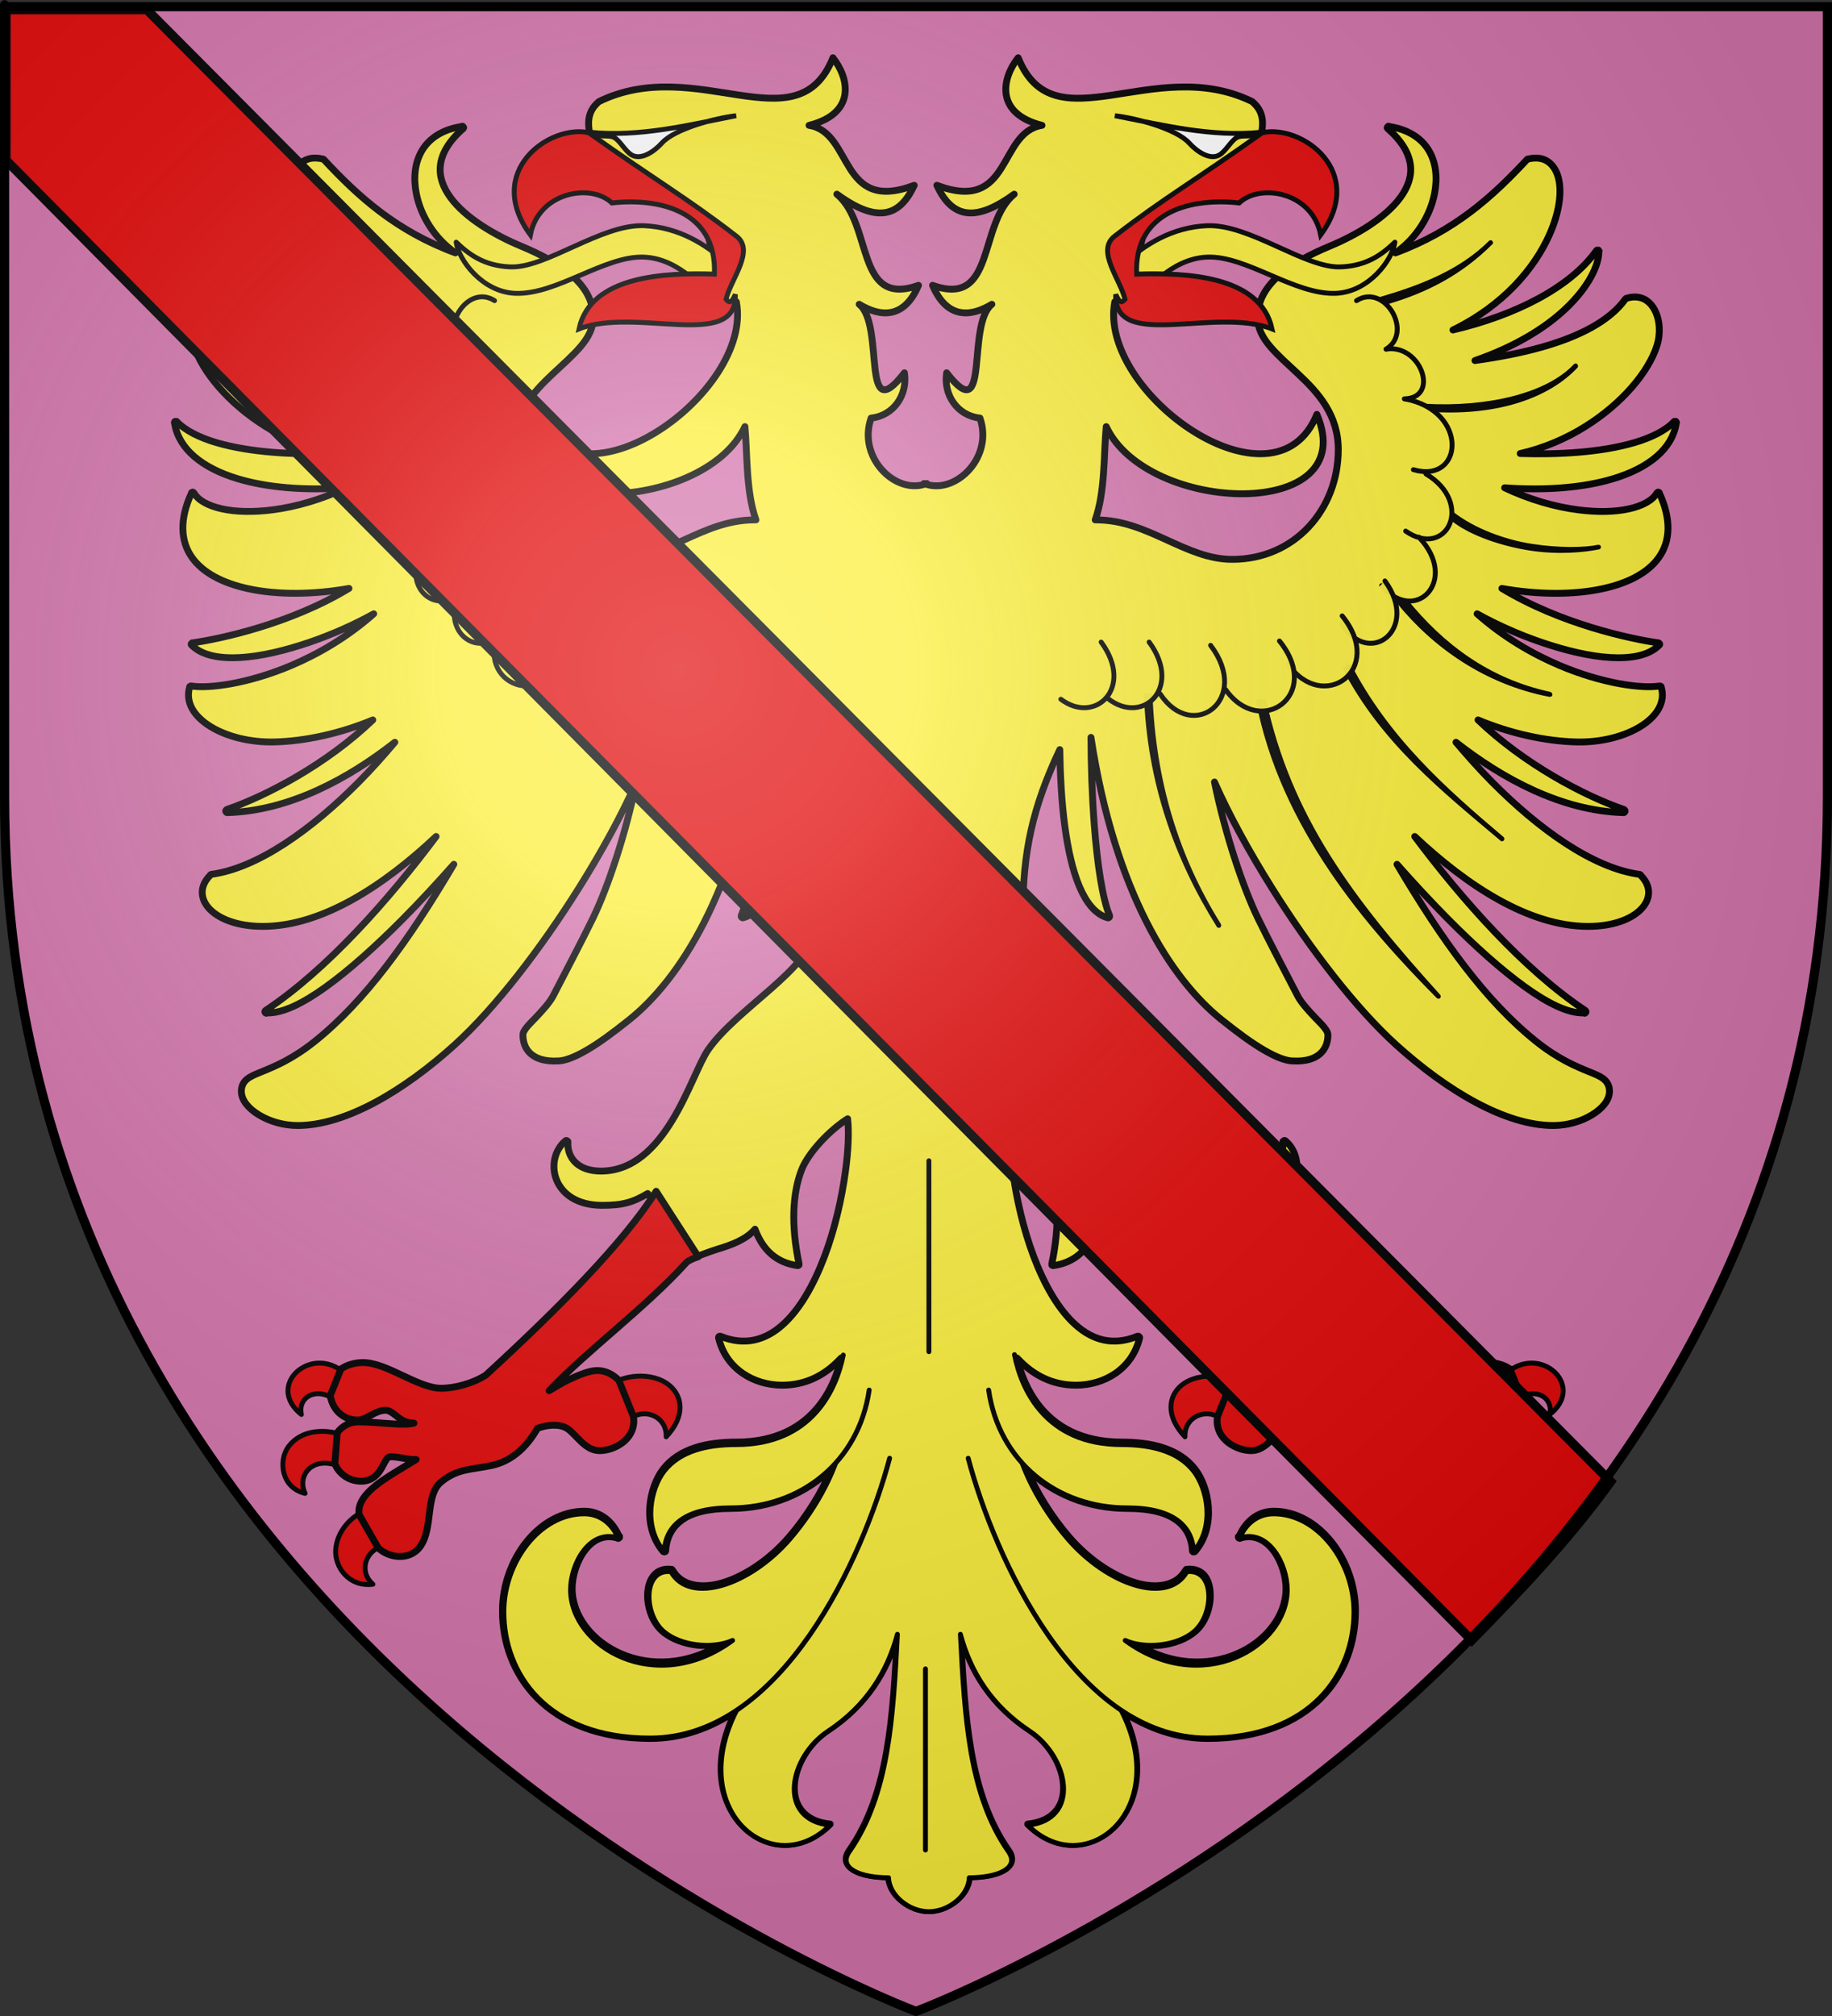 <?xml version="1.0" encoding="UTF-8" standalone="no"?>
<svg
   xmlns:dc="http://purl.org/dc/elements/1.1/"
   xmlns:cc="http://creativecommons.org/ns#"
   xmlns:rdf="http://www.w3.org/1999/02/22-rdf-syntax-ns#"
   xmlns:svg="http://www.w3.org/2000/svg"
   xmlns="http://www.w3.org/2000/svg"
   xmlns:xlink="http://www.w3.org/1999/xlink"
   xmlns:sodipodi="http://sodipodi.sourceforge.net/DTD/sodipodi-0.dtd"
   xmlns:inkscape="http://www.inkscape.org/namespaces/inkscape"
   height="660"
   width="600"
   version="1.0"
   id="svg2"
   sodipodi:version="0.32"
   inkscape:version="0.47 r22583"
   sodipodi:docname="Blason imaginaire de Gaheriet.svg"
   inkscape:export-filename="/Users/olivier/Desktop/Blason Rouge/Blason_Vide_3D.png"
   inkscape:export-xdpi="144"
   inkscape:export-ydpi="144"
   inkscape:output_extension="org.inkscape.output.svg.inkscape">
  <rect width="100%" height="100%" fill="#333333" stroke="none"/>
  <sodipodi:namedview
     inkscape:window-height="850"
     inkscape:window-width="1440"
     inkscape:pageshadow="2"
     inkscape:pageopacity="0.0"
     guidetolerance="10.0"
     gridtolerance="10.0"
     objecttolerance="10.0"
     borderopacity="1.0"
     bordercolor="#666666"
     pagecolor="#ffffff"
     id="base"
     showgrid="false"
     height="660px"
     inkscape:zoom="0.5957221"
     inkscape:cx="-82.980405"
     inkscape:cy="292.44851"
     inkscape:window-x="-8"
     inkscape:window-y="-8"
     inkscape:current-layer="g4111"
     inkscape:window-maximized="1" />
  <desc
     id="desc4">Flag of Canton of Valais (Wallis)</desc>
  <defs
     id="defs6">
    <inkscape:perspective
       sodipodi:type="inkscape:persp3d"
       inkscape:vp_x="0 : 330 : 1"
       inkscape:vp_y="0 : 1000 : 0"
       inkscape:vp_z="600 : 330 : 1"
       inkscape:persp3d-origin="300 : 220 : 1"
       id="perspective154" />
    <linearGradient
       id="linearGradient2893">
      <stop
         style="stop-color:white;stop-opacity:0.314;"
         offset="0"
         id="stop2895" />
      <stop
         id="stop2897"
         offset="0.19"
         style="stop-color:white;stop-opacity:0.251;" />
      <stop
         style="stop-color:#6b6b6b;stop-opacity:0.125;"
         offset="0.6"
         id="stop2901" />
      <stop
         style="stop-color:black;stop-opacity:0.125;"
         offset="1"
         id="stop2899" />
    </linearGradient>
    <radialGradient
       inkscape:collect="always"
       xlink:href="#linearGradient2893"
       id="radialGradient3163"
       gradientUnits="userSpaceOnUse"
       gradientTransform="matrix(1.353,0,0,1.349,-77.629,-85.747)"
       cx="221.445"
       cy="226.331"
       fx="221.445"
       fy="226.331"
       r="300" />
    <inkscape:perspective
       id="perspective3709"
       inkscape:persp3d-origin="0.5 : 0.33333333 : 1"
       inkscape:vp_z="1 : 0.5 : 1"
       inkscape:vp_y="0 : 1000 : 0"
       inkscape:vp_x="0 : 0.5 : 1"
       sodipodi:type="inkscape:persp3d" />
    <inkscape:perspective
       id="perspective2846"
       inkscape:persp3d-origin="0.5 : 0.33333333 : 1"
       inkscape:vp_z="1 : 0.5 : 1"
       inkscape:vp_y="0 : 1000 : 0"
       inkscape:vp_x="0 : 0.5 : 1"
       sodipodi:type="inkscape:persp3d" />
  </defs>
  <g
     inkscape:groupmode="layer"
     id="layer3"
     inkscape:label="Fond écu"
     style="display:inline">
    <path
       id="path2855"
       style="fill:#d576ad;fill-opacity:1;fill-rule:evenodd;stroke:none;stroke-width:1px;stroke-linecap:butt;stroke-linejoin:miter;stroke-opacity:1"
       d="M 300,658.5 C 300,658.5 598.5,546.18 598.5,260.728 C 598.5,-24.723 598.5,2.176 598.5,2.176 L 1.5,2.176 L 1.5,260.728 C 1.5,546.18 300,658.5 300,658.5 z "
       sodipodi:nodetypes="cccccc" />
    <g
       id="g7938"
       transform="translate(-717.272,-44.807)"
       style="fill:#000000;fill-opacity:1;stroke:#b4b4b4;stroke-opacity:1">
      <g
         style="display:inline;fill:#000000;fill-opacity:1;stroke:#b4b4b4;stroke-opacity:1"
         inkscape:label="Fond écu"
         id="g7940">
        <g
           style="fill:#000000;fill-opacity:1;stroke:#b4b4b4;stroke-opacity:1"
           transform="translate(0,-2)"
           id="g14919" />
      </g>
      <g
         inkscape:label="Meubles"
         id="g7997"
         style="fill:#000000;fill-opacity:1;stroke:#b4b4b4;stroke-opacity:1" />
      <g
         inkscape:label="Reflet final"
         id="g7999"
         style="fill:#000000;fill-opacity:1;stroke:#b4b4b4;stroke-opacity:1" />
      <g
         inkscape:label="Contour final"
         id="g8001"
         style="fill:#000000;fill-opacity:1;stroke:#b4b4b4;stroke-opacity:1" />
    </g>
    <g
       id="g9169"
       transform="translate(3.046,-1.196)">
      <g
         style="display:inline"
         inkscape:label="Fond écu"
         id="g9171" />
      <g
         inkscape:label="Meubles"
         id="g9176" />
      <g
         inkscape:label="Reflet final"
         id="g9178" />
      <g
         inkscape:label="Contour final"
         id="g9180" />
    </g>
    <g
       id="g5782"
       inkscape:label="Fond écu"
       style="display:inline"
       transform="translate(-423.923,126.733)" />
    <g
       style="fill:#2b5df2"
       transform="matrix(0.823,0,0,0.444,33.985,14.324)"
       id="g6691">
      <g
         id="g6693"
         inkscape:label="Fond écu"
         style="fill:#2b5df2;display:inline" />
      <g
         style="fill:#2b5df2"
         id="g6696"
         inkscape:label="Meubles"
         sodipodi:insensitive="true" />
      <g
         style="fill:#2b5df2"
         id="g6698"
         inkscape:label="Reflet final" />
      <g
         style="fill:#2b5df2"
         id="g6700"
         inkscape:label="Contour final" />
    </g>
    <use
       height="660"
       width="600"
       transform="translate(-4.379,-58.382)"
       id="use6702"
       xlink:href="#g6691"
       y="0"
       x="0" />
    <g
       id="g5790"
       inkscape:label="Reflet final"
       transform="translate(-423.923,126.733)" />
    <g
       id="g5792"
       inkscape:label="Contour final"
       transform="translate(-423.923,126.733)" />
    <g
       id="g4111"
       style="fill:#e20909;fill-opacity:1">
      <g
         id="g3744"
         transform="translate(572.415,-104.075)">
        <path
           style="fill:#fcef3c;fill-opacity:1;fill-rule:nonzero;stroke:#000000;stroke-width:2.243;stroke-linecap:round;stroke-linejoin:round;stroke-miterlimit:4;stroke-opacity:1;stroke-dasharray:none;stroke-dashoffset:0"
           d="m -299.609,122.982 c -11.745,29.223 -44.455,-1.344 -76.601,14.319 -6.712,5.57 -1.516,12.883 -1.402,19.926 11.236,6.704 24.755,11.922 36.048,18.524 l 6.208,29.539 4.105,-2.403 c 5.665,29.735 -52.431,71.03 -66.287,36.849 -14.958,35.113 55.617,32.841 69.091,4.005 0.833,8.911 0.289,21.136 3.605,30.54 -0.166,-0.005 -0.335,0 -0.501,0 -8.573,0 -15.864,3.293 -22.93,6.509 -7.066,3.216 -13.898,6.408 -21.528,6.408 -20.558,0 -34.746,-16.428 -34.746,-35.947 -4e-5,-11.352 6.531,-18.554 13.117,-24.733 3.293,-3.089 6.597,-5.973 9.112,-8.912 2.515,-2.939 4.206,-6.015 4.206,-9.613 0,-5.498 -2.773,-10.028 -7.109,-13.818 -4.337,-3.79 -10.199,-6.884 -16.522,-9.513 -8.712,-3.622 -18.244,-9.244 -23.13,-15.921 -2.443,-3.339 -3.761,-6.861 -3.304,-10.614 0.456,-3.753 2.68,-7.781 7.41,-11.916 0.038,-0.028 0.072,-0.062 0.1,-0.1 0.049,-0.058 0.083,-0.127 0.1,-0.2 0.004,-0.033 0.004,-0.067 0,-0.1 -0.017,-0.074 -0.051,-0.142 -0.1,-0.2 -0.028,-0.038 -0.062,-0.072 -0.1,-0.1 -0.028,-0.038 -0.062,-0.072 -0.1,-0.1 -0.033,-0.004 -0.067,-0.004 -0.1,0 -0.033,-0.004 -0.067,-0.004 -0.1,0 -0.033,-0.004 -0.067,-0.004 -0.1,0 -0.084,0.012 -0.117,0.087 -0.2,0.1 -6.197,0.972 -10.444,3.854 -12.817,7.81 -2.404,4.009 -2.866,8.955 -1.903,14.018 1.401,7.361 6.003,14.795 12.817,19.526 -19.431,-7.196 -31.82,-18.442 -43.157,-30.64 -0.058,-0.049 -0.127,-0.083 -0.2,-0.1 -0.033,-0.004 -0.067,-0.004 -0.1,0 -2.571,-0.599 -4.716,-0.324 -6.408,0.801 -1.693,1.125 -2.894,3.044 -3.505,5.407 -1.221,4.726 -0.253,11.462 3.004,18.725 4.877,10.876 14.986,22.981 31.542,31.041 -20.281,-4.749 -38.376,-13.863 -46.962,-25.934 -0.028,-0.038 -0.062,-0.072 -0.1,-0.1 -0.028,-0.038 -0.062,-0.072 -0.1,-0.1 -0.033,-0.004 -0.067,-0.004 -0.1,0 -0.033,-0.004 -0.067,-0.004 -0.1,0 -0.033,-0.004 -0.067,-0.004 -0.1,0 -0.033,-0.004 -0.067,-0.004 -0.1,0 -0.033,-0.004 -0.067,-0.004 -0.1,0 -0.049,0.058 -0.083,0.127 -0.1,0.2 -0.038,0.028 -0.072,0.062 -0.1,0.1 -0.003,0.033 -0.003,0.067 0,0.1 -0.002,0.073 0.1,0.225 0.1,0.3 0.012,3.969 2.992,11.09 11.015,18.625 6.361,5.974 15.927,12.093 29.539,16.822 -7.677,-1.075 -15.16,-2.491 -21.929,-4.406 -12.189,-3.448 -22.186,-8.523 -27.336,-15.721 -0.028,-0.038 -0.062,-0.072 -0.1,-0.1 -0.033,-0.004 -0.067,-0.004 -0.1,0 0.004,-0.033 0.004,-0.067 0,-0.1 -2.2,-0.723 -4.11,-0.61 -5.708,0.1 -1.598,0.71 -2.85,2.083 -3.705,3.705 -1.71,3.245 -1.99,7.709 -0.701,11.715 2.745,8.528 11.285,18.78 23.331,26.335 6.313,3.959 13.552,7.124 21.428,8.912 -5.961,0.2 -12.524,0.119 -18.925,-0.401 -13.148,-1.068 -25.697,-4.074 -31.441,-10.013 -0.028,-0.038 -0.062,-0.072 -0.1,-0.1 -0.033,-0.004 -0.067,-0.004 -0.1,0 -0.033,-0.004 -0.067,-0.004 -0.1,0 -0.033,-0.004 -0.067,-0.004 -0.1,0 -0.033,-0.004 -0.067,-0.004 -0.1,0 -0.033,-0.004 -0.067,-0.004 -0.1,0 -0.038,0.028 -0.072,0.062 -0.1,0.1 -0.049,0.058 -0.083,0.127 -0.1,0.2 -0.004,0.033 -0.004,0.067 0,0.1 -0.004,0.033 -0.004,0.067 0,0.1 0.015,0.106 0.083,0.195 0.1,0.3 1.345,8.044 8.747,14.433 20.827,18.024 9.22,2.74 21.166,3.903 35.347,2.904 -8.156,3.874 -16.519,6.236 -24.032,7.21 -6.379,0.827 -12.099,0.69 -16.622,-0.3 -4.523,-0.99 -7.81,-2.792 -9.212,-5.207 -0.028,-0.038 -0.062,-0.072 -0.1,-0.1 -0.028,-0.038 -0.062,-0.072 -0.1,-0.1 -0.058,-0.049 -0.127,-0.083 -0.2,-0.1 -0.074,0.017 -0.142,0.051 -0.2,0.1 -0.033,-0.004 -0.067,-0.004 -0.1,0 -0.038,0.028 -0.072,0.062 -0.1,0.1 -0.004,0.033 -0.004,0.067 0,0.1 -4.048,8.771 -3.548,15.82 0.1,21.028 3.648,5.207 10.33,8.54 18.524,10.314 9.651,2.089 21.448,1.947 32.943,-0.1 -19.204,11.639 -42.198,16.545 -51.268,17.824 -0.033,-0.004 -0.067,-0.004 -0.1,0 -0.038,0.028 -0.072,0.062 -0.1,0.1 -0.038,0.028 -0.072,0.062 -0.1,0.1 -0.038,0.028 -0.072,0.062 -0.1,0.1 -0.003,0.033 -0.003,0.067 0,0.1 -0.003,0.033 -0.003,0.067 0,0.1 -0.003,0.033 -0.003,0.067 0,0.1 0.028,0.038 0.062,0.072 0.1,0.1 0.028,0.038 0.062,0.072 0.1,0.1 3.32,3.297 8.985,4.386 15.821,4.005 6.836,-0.381 14.787,-2.297 22.73,-5.007 7.371,-2.515 14.705,-5.792 21.028,-9.312 -8.652,7.657 -18.114,13.145 -27.036,16.922 -14.16,5.995 -27.027,7.634 -32.743,6.709 -0.033,-0.004 -0.067,-0.004 -0.1,0 -0.033,-0.004 -0.067,-0.004 -0.1,0 -0.074,0.017 -0.142,0.051 -0.2,0.1 -0.038,0.028 -0.072,0.062 -0.1,0.1 -0.004,0.033 -0.004,0.067 0,0.1 -0.756,2.506 -0.413,4.909 0.801,7.109 1.214,2.2 3.282,4.175 5.908,5.808 5.251,3.264 12.861,5.283 20.928,5.107 10.144,-0.221 21.698,-2.765 32.343,-7.21 -15.06,14.429 -34.781,24.857 -47.863,29.339 -0.038,0.028 -0.072,0.062 -0.1,0.1 -0.038,0.028 -0.072,0.062 -0.1,0.1 -0.003,0.033 -0.003,0.067 0,0.1 -0.038,0.028 -0.072,0.062 -0.1,0.1 -0.004,0.033 -0.004,0.067 0,0.1 -0.004,0.033 -0.004,0.067 0,0.1 0.017,0.074 0.051,0.142 0.1,0.2 0.028,0.038 0.062,0.072 0.1,0.1 0.033,0.004 0.067,0.004 0.1,0 0.028,0.038 0.062,0.072 0.1,0.1 0.033,0.004 0.067,0.004 0.1,0 0.033,-8.7e-4 0.067,9.2e-4 0.1,0 20.134,-0.561 39.568,-11.1 54.772,-23.03 -3.722,4.395 -7.652,8.824 -11.816,13.017 -15.264,15.374 -32.975,28.179 -48.364,30.24 -0.074,0.017 -0.142,0.051 -0.2,0.1 -0.003,0.033 -0.003,0.067 0,0.1 -1.807,1.766 -2.717,3.743 -2.704,5.708 0.014,1.964 0.891,3.86 2.503,5.507 3.224,3.294 9.301,5.607 17.323,5.607 19.274,0 39.592,-13.251 56.775,-29.439 -15.552,20.778 -35.709,43.579 -55.874,56.975 -0.038,0.029 -0.072,0.062 -0.1,0.1 -0.049,0.058 -0.083,0.127 -0.1,0.2 -0.003,0.033 -0.003,0.067 0,0.1 -0.003,0.033 -0.003,0.067 0,0.1 0.028,0.038 0.062,0.072 0.1,0.1 -0.003,0.033 -0.003,0.067 0,0.1 0.028,0.038 0.062,0.072 0.1,0.1 0.058,0.049 0.127,0.083 0.2,0.1 0.033,0.003 0.067,0.003 0.1,0 0.089,0.003 0.21,-0.102 0.3,-0.1 5.051,0.09 11.586,-3.092 19.125,-8.511 7.674,-5.516 16.346,-13.277 25.133,-22.129 5.628,-5.67 11.288,-11.771 16.822,-18.024 -14.759,24.943 -29.052,44.769 -45.56,57.976 -7.289,5.832 -13.191,8.226 -17.323,9.913 -2.066,0.844 -3.633,1.458 -4.806,2.403 -1.174,0.946 -1.903,2.261 -1.903,4.005 -3e-5,2.913 2.31,5.632 5.708,7.71 3.397,2.078 7.931,3.505 12.717,3.505 15.679,0 34.827,-11.369 51.468,-26.435 13.104,-11.863 28.168,-31.378 40.754,-51.468 7.397,-11.806 13.948,-23.766 18.725,-34.545 -3.484,17.041 -9.326,34.45 -14.219,44.559 -3.283,6.783 -10.074,19.757 -13.017,25.434 -1.149,2.216 -3.54,4.814 -5.708,7.109 -1.084,1.148 -2.146,2.153 -2.904,3.104 -0.758,0.952 -1.302,1.775 -1.302,2.603 -1e-5,2.234 0.704,4.487 2.503,6.108 1.799,1.621 4.643,2.594 8.812,2.403 2.404,0 5.578,-1.237 9.513,-3.505 3.935,-2.268 8.566,-5.648 14.018,-10.013 16.451,-13.171 34.976,-41.706 42.756,-92.422 -0.004,8.951 -0.364,19.257 -1.101,28.838 -0.968,12.572 -2.651,23.971 -5.007,29.539 -0.004,0.033 -0.004,0.067 0,0.1 -0.004,0.033 -0.004,0.067 0,0.1 -0.004,0.033 -0.004,0.067 0,0.1 0.017,0.074 0.051,0.142 0.1,0.2 0.028,0.038 0.062,0.072 0.1,0.1 0.033,0.004 0.067,0.004 0.1,0 0.028,0.038 0.062,0.072 0.1,0.1 0.033,0.004 0.067,0.004 0.1,0 0.033,0.004 0.067,0.004 0.1,0 4.061,-1.116 7.086,-5.025 9.312,-10.314 2.226,-5.288 3.712,-12.081 4.706,-19.325 0.187,-1.361 0.248,-2.725 0.401,-4.105 4.715,12.217 9.012,23.849 9.012,33.344 -10e-6,2.474 -1.478,5.245 -3.905,8.211 l 0.901,3.605 c -0.539,0.842 -1.184,1.625 -1.903,2.503 -2.427,2.966 -5.757,6.091 -9.412,9.312 -7.31,6.442 -15.869,13.237 -20.527,19.926 -1.463,2.102 -3.009,5.588 -4.906,9.713 -1.897,4.125 -4.093,8.856 -6.809,13.318 -5.432,8.923 -12.771,16.722 -23.431,16.722 -3.609,0 -6.386,-1.008 -8.211,-2.704 -1.825,-1.696 -2.761,-4.097 -2.603,-6.809 0.004,-0.033 0.004,-0.067 0,-0.1 0.004,-0.033 0.004,-0.067 0,-0.1 -0.028,-0.038 -0.062,-0.072 -0.1,-0.1 -0.028,-0.038 -0.062,-0.072 -0.1,-0.1 -0.058,-0.049 -0.127,-0.083 -0.2,-0.1 -0.033,-0.003 -0.067,-0.003 -0.1,0 -0.033,-0.003 -0.067,-0.003 -0.1,0 -0.038,0.029 -0.072,0.062 -0.1,0.1 -0.033,-0.003 -0.067,-0.003 -0.1,0 -3.6,3.056 -4.723,8.302 -2.904,12.817 1.819,4.515 6.652,8.311 14.92,8.311 6.698,0 9.979,-0.937 14.923,-3.857 l 13.818,21.428 c 1.889,-0.627 6.714,-2.538 9.109,-3.253 4.551,-1.358 9.327,-3.123 12.216,-6.509 0.544,1.4 1.153,2.754 1.903,4.005 2.424,4.045 6.135,7.088 12.016,7.91 0.033,0.003 0.067,0.003 0.1,0 0.033,0.003 0.067,0.003 0.1,0 0.074,-0.016 0.142,-0.052 0.2,-0.1 0.038,-0.029 0.072,-0.062 0.1,-0.1 0.004,-0.033 0.004,-0.067 0,-0.1 0.004,-0.033 0.004,-0.067 0,-0.1 0.004,-0.033 0.004,-0.067 0,-0.1 0.004,-0.033 0.004,-0.067 0,-0.1 -2.698,-12.833 -2.069,-23.145 0.801,-30.64 2.2,-5.746 9.299,-13.149 15.12,-16.822 0.457,4.21 0.24,10.17 -0.701,17.123 -1.192,8.805 -3.452,18.909 -6.909,28.037 -3.457,9.128 -8.05,17.293 -13.718,22.329 -5.668,5.037 -12.411,6.948 -20.327,3.705 -0.033,-0.003 -0.067,-0.003 -0.1,0 -0.033,-0.003 -0.067,-0.003 -0.1,0 -0.033,-0.003 -0.067,-0.003 -0.1,0 -0.038,0.029 -0.072,0.062 -0.1,0.1 -0.033,-0.003 -0.067,-0.003 -0.1,0 -0.004,0.033 -0.004,0.067 0,0.1 -0.038,0.029 -0.072,0.062 -0.1,0.1 -0.004,0.033 -0.004,0.067 0,0.1 -0.004,0.033 -0.004,0.067 0,0.1 -0.004,0.033 -0.004,0.067 0,0.1 2.494,10.205 11.614,15.42 20.827,15.42 7.663,-3e-5 13.943,-3.251 18.825,-8.411 0.16,-0.169 0.343,-0.327 0.501,-0.501 -1.103,4.84 -3.287,10.668 -7.31,15.721 -5.241,6.583 -13.617,11.816 -27.036,11.816 -9.449,-3e-5 -18.566,1.973 -23.932,8.812 -2.281,2.907 -4.056,7.476 -4.406,12.416 -0.349,4.94 0.756,10.351 4.406,14.619 0.058,0.049 0.127,0.083 0.2,0.1 0.033,0.003 0.067,0.003 0.1,0 0.033,0.003 0.067,0.003 0.1,0 0.033,0.003 0.067,0.003 0.1,0 0.074,-0.016 0.142,-0.052 0.2,-0.1 0.049,-0.058 0.083,-0.127 0.1,-0.2 0.004,-0.033 0.004,-0.067 0,-0.1 0.244,-4.102 1.916,-7.578 5.307,-10.013 3.391,-2.435 8.57,-3.805 16.021,-3.805 12.891,-7e-5 24.612,-4.786 33.044,-13.117 -3.092,7.528 -8.076,15.656 -14.018,22.53 -6.388,7.389 -14.507,12.766 -21.729,14.92 -3.611,1.077 -6.984,1.256 -9.813,0.601 -2.829,-0.655 -5.099,-2.159 -6.609,-4.806 -0.028,-0.038 -0.062,-0.072 -0.1,-0.1 -0.028,-0.038 -0.062,-0.072 -0.1,-0.1 -0.033,-0.003 -0.067,-0.003 -0.1,0 -0.033,-0.003 -0.067,-0.003 -0.1,0 -2.436,-0.292 -4.332,0.459 -5.607,1.903 -1.275,1.444 -1.958,3.475 -2.103,5.708 -0.289,4.464 1.427,9.716 4.906,12.717 2.953,2.546 7.183,4.025 11.415,4.506 3.328,0.378 6.361,-0.376 9.212,-1.202 -24.46,16.084 -50.266,0.373 -50.266,-17.323 0,-4.027 1.483,-8.949 4.105,-12.416 2.622,-3.468 6.251,-5.503 10.814,-4.105 0.028,0.038 0.062,0.072 0.1,0.1 0.033,0.003 0.067,0.003 0.1,0 0.038,-0.029 0.072,-0.062 0.1,-0.1 0.033,0.003 0.067,0.003 0.1,0 0.038,-0.029 0.072,-0.062 0.1,-0.1 0.038,-0.029 0.072,-0.062 0.1,-0.1 0.004,-0.033 0.004,-0.067 0,-0.1 0.004,-0.033 0.004,-0.067 0,-0.1 0.004,-0.033 0.004,-0.067 0,-0.1 0.004,-0.033 0.004,-0.067 0,-0.1 -0.055,-0.132 -0.242,-0.17 -0.3,-0.3 -1.982,-4.37 -5.763,-7.91 -11.215,-7.91 -7.416,-4e-5 -14.189,4.046 -19.025,10.113 -4.836,6.067 -7.81,14.23 -7.81,22.53 3e-5,10.237 3.569,20.643 11.415,28.538 7.846,7.895 20.028,13.217 37.049,13.217 10.293,-3e-5 19.568,-3.426 27.937,-8.912 -16.17,32.614 12.371,55.519 30.941,36.949 -17.599,-1.781 -13.44,-22.317 -0.701,-30.741 12.607,-8.336 19.429,-19.422 22.73,-31.742 -1.393,27.154 -2.761,52.606 -15.721,71.094 -3.884,5.541 3.546,8.611 12.817,8.611 0.184,5.86 6.779,11.115 13.217,11.115 6.438,0 13.033,-5.254 13.217,-11.115 9.271,0 16.701,-3.07 12.817,-8.611 -12.96,-18.488 -14.327,-43.94 -15.721,-71.094 3.301,12.32 10.123,23.406 22.73,31.742 12.739,8.423 16.898,28.96 -0.701,30.741 18.57,18.57 47.111,-4.335 30.941,-36.949 8.379,5.5 17.728,8.912 28.037,8.912 17.021,-3e-5 29.203,-5.323 37.049,-13.217 7.846,-7.895 11.315,-18.3 11.315,-28.538 -3e-5,-8.3 -2.975,-16.463 -7.81,-22.53 -4.836,-6.067 -11.508,-10.113 -18.925,-10.113 -5.451,-4e-5 -9.233,3.541 -11.215,7.91 -0.059,0.131 -0.244,0.168 -0.3,0.3 -0.038,0.029 -0.072,0.062 -0.1,0.1 -0.003,0.033 -0.003,0.067 0,0.1 -0.003,0.033 -0.003,0.067 0,0.1 0.029,0.038 0.062,0.072 0.1,0.1 -0.003,0.033 -0.003,0.067 0,0.1 0.029,0.038 0.062,0.072 0.1,0.1 0.033,0.003 0.067,0.003 0.1,0 0.058,0.049 0.127,0.083 0.2,0.1 0.038,-0.029 0.072,-0.062 0.1,-0.1 4.563,-1.398 8.292,0.638 10.914,4.105 2.623,3.468 4.105,8.389 4.105,12.416 0,17.699 -25.901,33.424 -50.366,17.323 2.871,0.847 5.948,1.584 9.312,1.202 4.232,-0.481 8.362,-1.96 11.315,-4.506 3.479,-3 5.195,-8.252 4.906,-12.717 -0.145,-2.232 -0.728,-4.264 -2.003,-5.708 -1.275,-1.444 -3.271,-2.195 -5.708,-1.903 -0.033,-0.003 -0.067,-0.003 -0.1,0 -0.038,0.029 -0.072,0.062 -0.1,0.1 -0.038,0.029 -0.072,0.062 -0.1,0.1 -1.51,2.648 -3.779,4.151 -6.609,4.806 -2.829,0.655 -6.202,0.476 -9.813,-0.601 -7.221,-2.154 -15.34,-7.531 -21.729,-14.92 -5.943,-6.873 -10.927,-15.002 -14.018,-22.53 8.431,8.331 20.153,13.117 33.044,13.117 7.451,-4e-5 12.63,1.37 16.021,3.805 3.391,2.435 5.063,5.911 5.307,10.013 -0.003,0.033 -0.003,0.067 0,0.1 -0.003,0.033 -0.003,0.067 0,0.1 0.029,0.038 0.062,0.072 0.1,0.1 0.029,0.038 0.062,0.072 0.1,0.1 0.033,0.003 0.067,0.003 0.1,0 0.033,0.003 0.067,0.003 0.1,0 0.033,0.003 0.067,0.003 0.1,0 0.033,0.003 0.067,0.003 0.1,0 0.038,-0.029 0.072,-0.062 0.1,-0.1 0.033,0.003 0.067,0.003 0.1,0 3.65,-4.268 4.755,-9.679 4.406,-14.619 -0.349,-4.941 -2.125,-9.509 -4.406,-12.416 -5.365,-6.839 -14.482,-8.812 -23.932,-8.812 -13.418,-4e-5 -21.795,-5.233 -27.036,-11.816 -4.022,-5.052 -6.207,-10.881 -7.31,-15.721 0.157,0.173 0.341,0.331 0.501,0.501 4.882,5.16 11.162,8.411 18.825,8.411 9.214,-3e-5 18.333,-5.215 20.827,-15.42 0.004,-0.033 0.004,-0.067 0,-0.1 0.004,-0.033 0.004,-0.067 0,-0.1 0.004,-0.033 0.004,-0.067 0,-0.1 -0.028,-0.038 -0.062,-0.072 -0.1,-0.1 -0.028,-0.038 -0.062,-0.072 -0.1,-0.1 -0.028,-0.038 -0.062,-0.072 -0.1,-0.1 -0.033,-0.003 -0.067,-0.003 -0.1,0 -0.033,-0.003 -0.067,-0.003 -0.1,0 -0.033,-0.003 -0.067,-0.003 -0.1,0 -0.033,-0.003 -0.067,-0.003 -0.1,0 -7.916,3.243 -14.559,1.332 -20.227,-3.705 -5.668,-5.037 -10.261,-13.202 -13.718,-22.329 -3.457,-9.128 -5.717,-19.232 -6.909,-28.037 -0.687,-5.074 -0.966,-9.568 -0.901,-13.318 5.62,1.767 10.263,6.084 12.917,13.017 2.87,7.496 3.499,17.808 0.801,30.64 -0.004,0.033 -0.004,0.067 0,0.1 -0.004,0.033 -0.004,0.067 0,0.1 -0.004,0.033 -0.004,0.067 0,0.1 -0.004,0.033 -0.004,0.067 0,0.1 0.028,0.038 0.062,0.072 0.1,0.1 0.058,0.049 0.127,0.083 0.2,0.1 0.033,0.003 0.067,0.003 0.1,0 0.033,0.003 0.067,0.003 0.1,0 5.881,-0.822 9.592,-3.865 12.016,-7.91 0.749,-1.251 1.359,-2.605 1.903,-4.005 2.889,3.386 7.666,5.151 12.216,6.509 2.395,0.715 6.792,2.527 8.681,3.154 l 13.818,-21.428 c 4.944,2.92 8.652,3.955 15.351,3.955 8.268,0 13.101,-3.796 14.92,-8.311 1.819,-4.515 0.696,-9.761 -2.904,-12.817 -0.033,-0.003 -0.067,-0.003 -0.1,0 -0.029,-0.038 -0.062,-0.072 -0.1,-0.1 -0.033,-0.003 -0.067,-0.003 -0.1,0 -0.033,-0.003 -0.067,-0.003 -0.1,0 -0.074,0.016 -0.142,0.052 -0.2,0.1 -0.038,0.029 -0.072,0.062 -0.1,0.1 -0.038,0.029 -0.072,0.062 -0.1,0.1 -0.003,0.033 -0.003,0.067 0,0.1 -0.003,0.033 -0.003,0.067 0,0.1 0.158,2.712 -0.778,5.113 -2.603,6.809 -1.825,1.696 -4.602,2.704 -8.211,2.704 -10.66,0 -17.999,-7.799 -23.431,-16.722 -2.716,-4.461 -4.912,-9.193 -6.809,-13.318 -1.897,-4.125 -3.443,-7.611 -4.906,-9.713 -4.658,-6.689 -13.217,-13.484 -20.527,-19.926 -3.655,-3.221 -6.985,-6.346 -9.412,-9.312 l -4.406,-6.809 c -3.062,-3.045 -4.906,-5.888 -4.906,-8.311 -1e-5,-20.319 3.191,-34.954 12.116,-53.871 0.147,7.956 0.525,16.862 1.702,25.434 0.995,7.244 2.48,14.037 4.706,19.325 2.226,5.288 5.251,9.198 9.312,10.314 0.033,0.004 0.067,0.004 0.1,0 0.033,0.004 0.067,0.004 0.1,0 0.038,-0.028 0.072,-0.062 0.1,-0.1 0.033,0.004 0.067,0.004 0.1,0 0.038,-0.028 0.072,-0.062 0.1,-0.1 0.049,-0.058 0.083,-0.127 0.1,-0.2 0.004,-0.033 0.004,-0.067 0,-0.1 0.004,-0.033 0.004,-0.067 0,-0.1 0.004,-0.033 0.004,-0.067 0,-0.1 -2.356,-5.568 -4.038,-16.967 -5.007,-29.539 -0.738,-9.581 -1.098,-19.887 -1.101,-28.838 7.78,50.715 26.305,79.25 42.756,92.422 5.453,4.366 10.084,7.746 14.018,10.013 3.935,2.268 7.108,3.505 9.513,3.505 4.169,0.191 7.012,-0.782 8.812,-2.403 1.799,-1.621 2.503,-3.874 2.503,-6.108 0,-0.828 -0.544,-1.652 -1.302,-2.603 -0.758,-0.952 -1.82,-1.957 -2.904,-3.104 -2.168,-2.295 -4.558,-4.893 -5.708,-7.109 -2.943,-5.676 -9.734,-18.65 -13.017,-25.434 -4.893,-10.108 -10.735,-27.518 -14.219,-44.559 4.777,10.779 11.328,22.739 18.725,34.546 12.586,20.09 27.65,39.605 40.754,51.468 16.641,15.066 35.789,26.435 51.468,26.435 4.786,0 9.319,-1.426 12.717,-3.505 3.397,-2.078 5.708,-4.797 5.708,-7.71 0,-1.745 -0.729,-3.06 -1.903,-4.005 -1.174,-0.946 -2.74,-1.559 -4.806,-2.403 -4.132,-1.687 -10.034,-4.081 -17.323,-9.913 -16.508,-13.208 -30.801,-33.034 -45.56,-57.976 5.535,6.253 11.194,12.354 16.822,18.024 8.788,8.852 17.459,16.614 25.133,22.129 7.539,5.419 14.075,8.601 19.125,8.511 0.09,-0.002 0.211,0.104 0.3,0.1 0.033,0.003 0.067,0.003 0.1,0 0.074,-0.016 0.142,-0.052 0.2,-0.1 0.038,-0.029 0.072,-0.062 0.1,-0.1 0.003,-0.033 0.003,-0.067 0,-0.1 0.038,-0.029 0.072,-0.062 0.1,-0.1 0.003,-0.033 0.003,-0.067 0,-0.1 0.003,-0.033 0.003,-0.067 0,-0.1 -0.016,-0.074 -0.052,-0.142 -0.1,-0.2 -0.029,-0.038 -0.062,-0.072 -0.1,-0.1 -20.165,-13.396 -40.322,-36.197 -55.874,-56.975 17.183,16.188 37.501,29.439 56.775,29.439 8.022,0 14.098,-2.314 17.323,-5.607 1.612,-1.647 2.489,-3.543 2.503,-5.507 0.013,-1.964 -0.897,-3.942 -2.704,-5.708 0.003,-0.033 0.003,-0.067 0,-0.1 -0.058,-0.049 -0.127,-0.083 -0.2,-0.1 -15.389,-2.061 -33.1,-14.866 -48.364,-30.24 -4.163,-4.193 -8.094,-8.622 -11.816,-13.017 15.204,11.931 34.638,22.47 54.772,23.03 0.033,9.3e-4 0.067,-8.7e-4 0.1,0 0.033,0.004 0.067,0.004 0.1,0 0.038,-0.028 0.072,-0.062 0.1,-0.1 0.033,0.004 0.067,0.004 0.1,0 0.038,-0.028 0.072,-0.062 0.1,-0.1 0.049,-0.058 0.083,-0.127 0.1,-0.2 0.003,-0.033 0.003,-0.067 0,-0.1 0.003,-0.033 0.003,-0.067 0,-0.1 -0.029,-0.038 -0.062,-0.072 -0.1,-0.1 0.003,-0.033 0.003,-0.067 0,-0.1 -0.029,-0.038 -0.062,-0.072 -0.1,-0.1 -0.029,-0.038 -0.062,-0.072 -0.1,-0.1 -13.082,-4.482 -32.803,-14.91 -47.863,-29.339 10.645,4.444 22.198,6.988 32.343,7.21 8.066,0.176 15.677,-1.842 20.928,-5.107 2.625,-1.632 4.693,-3.607 5.908,-5.808 1.214,-2.2 1.557,-4.603 0.801,-7.109 0.003,-0.033 0.003,-0.067 0,-0.1 -0.029,-0.038 -0.062,-0.072 -0.1,-0.1 -0.058,-0.049 -0.127,-0.083 -0.2,-0.1 -0.033,-0.004 -0.067,-0.004 -0.1,0 -0.033,-0.004 -0.067,-0.004 -0.1,0 -5.716,0.925 -18.583,-0.714 -32.743,-6.709 -8.921,-3.777 -18.384,-9.265 -27.036,-16.922 6.323,3.52 13.657,6.798 21.028,9.312 7.943,2.71 15.894,4.626 22.73,5.007 6.836,0.381 12.501,-0.708 15.821,-4.005 0.038,-0.028 0.072,-0.062 0.1,-0.1 0.038,-0.028 0.072,-0.062 0.1,-0.1 0.003,-0.033 0.003,-0.067 0,-0.1 0.003,-0.033 0.003,-0.067 0,-0.1 0.003,-0.033 0.003,-0.067 0,-0.1 -0.029,-0.038 -0.062,-0.072 -0.1,-0.1 -0.029,-0.038 -0.062,-0.072 -0.1,-0.1 -0.029,-0.038 -0.062,-0.072 -0.1,-0.1 -0.033,-0.004 -0.067,-0.004 -0.1,0 -9.069,-1.278 -32.064,-6.184 -51.268,-17.823 11.496,2.048 23.292,2.189 32.943,0.1 8.195,-1.774 14.876,-5.106 18.524,-10.314 3.648,-5.207 4.148,-12.256 0.1,-21.028 0.003,-0.033 0.003,-0.067 0,-0.1 -0.029,-0.038 -0.062,-0.072 -0.1,-0.1 -0.033,-0.004 -0.067,-0.004 -0.1,0 -0.058,-0.049 -0.127,-0.083 -0.2,-0.1 -0.074,0.017 -0.142,0.051 -0.2,0.1 -0.038,0.028 -0.072,0.062 -0.1,0.1 -0.038,0.028 -0.072,0.062 -0.1,0.1 -1.402,2.415 -4.689,4.217 -9.212,5.207 -4.523,0.99 -10.243,1.127 -16.622,0.3 -7.513,-0.974 -15.876,-3.336 -24.032,-7.21 14.18,0.999 26.126,-0.163 35.347,-2.904 12.08,-3.59 19.482,-9.979 20.827,-18.024 0.016,-0.105 0.085,-0.195 0.1,-0.3 0.003,-0.033 0.003,-0.067 0,-0.1 0.003,-0.033 0.003,-0.067 0,-0.1 -0.016,-0.074 -0.052,-0.142 -0.1,-0.2 -0.029,-0.038 -0.062,-0.072 -0.1,-0.1 -0.033,-0.004 -0.067,-0.004 -0.1,0 -0.033,-0.004 -0.067,-0.004 -0.1,0 -0.033,-0.004 -0.067,-0.004 -0.1,0 -0.033,-0.004 -0.067,-0.004 -0.1,0 -0.033,-0.004 -0.067,-0.004 -0.1,0 -0.038,0.028 -0.072,0.062 -0.1,0.1 -5.744,5.939 -18.294,8.945 -31.441,10.013 -6.401,0.52 -12.964,0.601 -18.925,0.401 7.876,-1.788 15.116,-4.953 21.428,-8.912 12.045,-7.554 20.586,-17.806 23.331,-26.335 1.289,-4.006 1.009,-8.471 -0.701,-11.715 -0.855,-1.622 -2.107,-2.995 -3.705,-3.705 -1.598,-0.71 -3.507,-0.823 -5.708,-0.1 -0.003,0.033 -0.003,0.067 0,0.1 -0.033,-0.004 -0.067,-0.004 -0.1,0 -0.038,0.028 -0.072,0.062 -0.1,0.1 -5.15,7.197 -15.147,12.273 -27.336,15.721 -6.769,1.915 -14.252,3.331 -21.929,4.406 13.612,-4.729 23.178,-10.849 29.539,-16.822 8.023,-7.535 11.003,-14.655 11.015,-18.625 2.2e-4,-0.075 0.102,-0.227 0.1,-0.3 0.003,-0.033 0.003,-0.067 0,-0.1 -0.029,-0.038 -0.062,-0.072 -0.1,-0.1 -0.016,-0.074 -0.052,-0.142 -0.1,-0.2 -0.033,-0.003 -0.067,-0.003 -0.1,0 -0.033,-0.003 -0.067,-0.003 -0.1,0 -0.033,-0.003 -0.067,-0.003 -0.1,0 -0.033,-0.003 -0.067,-0.003 -0.1,0 -0.033,-0.003 -0.067,-0.003 -0.1,0 -0.038,0.028 -0.072,0.062 -0.1,0.1 -0.038,0.028 -0.072,0.062 -0.1,0.1 -8.586,12.071 -26.681,21.185 -46.962,25.934 16.556,-8.06 26.664,-20.165 31.542,-31.041 3.257,-7.263 4.225,-13.999 3.004,-18.725 -0.611,-2.363 -1.812,-4.282 -3.505,-5.407 -1.693,-1.125 -3.837,-1.4 -6.408,-0.801 -0.033,-0.004 -0.067,-0.004 -0.1,0 -0.074,0.017 -0.142,0.051 -0.2,0.1 -11.337,12.198 -23.726,23.444 -43.157,30.64 6.814,-4.731 11.416,-12.165 12.817,-19.526 0.963,-5.064 0.502,-10.01 -1.903,-14.018 -2.373,-3.956 -6.62,-6.839 -12.817,-7.81 -0.083,-0.013 -0.116,-0.088 -0.2,-0.1 -0.033,-0.004 -0.067,-0.004 -0.1,0 -0.033,-0.004 -0.067,-0.004 -0.1,0 -0.033,-0.004 -0.067,-0.004 -0.1,0 -0.038,0.028 -0.072,0.062 -0.1,0.1 -0.038,0.028 -0.072,0.062 -0.1,0.1 -0.049,0.058 -0.083,0.127 -0.1,0.2 -0.003,0.033 -0.003,0.067 0,0.1 0.016,0.074 0.052,0.142 0.1,0.2 0.029,0.038 0.062,0.072 0.1,0.1 4.729,4.135 6.953,8.163 7.41,11.916 0.456,3.753 -0.861,7.275 -3.304,10.614 -4.887,6.677 -14.418,12.299 -23.13,15.921 -6.323,2.629 -12.185,5.722 -16.522,9.513 -4.341,3.789 -7.113,8.319 -7.113,13.817 0,3.598 1.69,6.674 4.206,9.613 2.515,2.939 5.819,5.823 9.112,8.912 6.586,6.178 13.117,13.381 13.117,24.733 0,19.519 -14.188,35.947 -34.746,35.947 -7.631,0 -14.462,-3.193 -21.528,-6.408 -7.066,-3.216 -14.357,-6.509 -22.93,-6.509 -0.133,0 -0.268,-0.003 -0.401,0 3.316,-9.404 2.772,-21.629 3.605,-30.54 13.474,28.836 83.949,31.108 68.991,-4.005 -13.856,34.182 -71.852,-7.113 -66.187,-36.849 l 4.105,2.403 6.208,-29.539 c 11.293,-6.602 24.811,-11.821 36.048,-18.524 0.114,-7.043 5.31,-14.356 -1.402,-19.926 -32.146,-15.663 -64.856,14.904 -76.601,-14.319 -5.288,6.591 -7.758,18.213 7.81,22.129 -14.561,2.285 -9.75,28.918 -34.445,19.626 5.208,11.319 13.207,11.728 25.333,2.904 -11.893,9.785 -5.997,37.287 -26.735,29.839 4.527,10.68 12.053,10.673 19.426,6.208 -8.549,6.787 -0.279,41.268 -14.82,22.43 -1.1,7.221 3.512,14.067 10.914,14.82 4.429,12.745 -7.659,24.699 -17.423,21.729 l 0,-0.3 c -0.134,0.054 -0.265,0.052 -0.401,0.1 -0.159,-0.056 -0.343,-0.036 -0.501,-0.1 l 0,0.3 c -9.756,2.92 -21.745,-9.004 -17.323,-21.729 7.402,-0.752 12.015,-7.599 10.914,-14.82 -14.541,18.838 -6.27,-15.643 -14.82,-22.43 7.373,4.464 14.899,4.472 19.426,-6.208 -20.738,7.447 -14.842,-20.055 -26.735,-29.839 12.126,8.824 20.125,8.415 25.333,-2.904 -24.695,9.292 -19.884,-17.341 -34.445,-19.626 15.568,-3.916 13.098,-15.538 7.81,-22.129 z"
           id="path2392"
           sodipodi:nodetypes="cccccccccssssssssssssssssssssssssccssssscssssssssssssscssssssssscsssssssssssssscssssssssscsscsssssssssssscssssssssssccsssssssssssscscssssscssssssssssssscsssssssscsssssscsscssssssssssssscsccsssssssssssssssssssccscssssssssssscsssssssssssssssscsssssssssssssscsssssssssssscsscssssssssssssssssccscscscscsccssssssssssssssscsscssssssssssscsssssssssssscsssscsssssssssssssssscssssssssssscsccssssssssssssssssssccscssssssssssssscsscsssssscsssssssscssssssssssssscssssscscssssssssssssccsssssssssscsssssssssssscsscssssssssscsssssssssssssscssssssssscssssssssssssscsssssccssssssssssssssssssssssssccccccccccccccccccscccccccccc" />
        <path
           style="fill:#e20909;fill-opacity:1;fill-rule:nonzero;stroke:#000000;stroke-width:1.602;stroke-linecap:round;stroke-linejoin:round;stroke-miterlimit:4;stroke-opacity:1;stroke-dasharray:none;stroke-dashoffset:0"
           d="m -468.193,550.327 c -8.222,0.335 -14.512,9.7 -5.507,16.822 -1.292,-5.535 4.8,-9.445 11.315,-4.606 2.66,-1.117 4.496,-6.23 2.603,-9.112 -2.671,-2.313 -5.671,-3.216 -8.411,-3.104 z m 397.825,0 c -2.741,-0.112 -5.74,0.792 -8.411,3.104 -1.893,2.882 -0.057,7.995 2.603,9.112 6.515,-4.839 12.606,-0.929 11.315,4.606 9.004,-7.122 2.714,-16.488 -5.507,-16.822 z m -293.687,4.306 c -2.482,0.18 -4.971,0.833 -7.21,2.003 -4.293,4.072 -2.515,11.749 3.204,13.818 5.054,-6.495 14.167,-3.296 13.818,4.005 6.479,-6.848 5.291,-13.327 1.101,-16.822 -2.756,-2.299 -6.778,-3.304 -10.914,-3.004 z m 187.047,0 c -3.253,0.187 -6.306,1.165 -8.511,3.004 -4.19,3.495 -5.278,9.974 1.202,16.822 -0.349,-7.301 8.764,-10.5 13.818,-4.005 5.719,-2.069 7.497,-9.746 3.204,-13.818 -2.985,-1.559 -6.46,-2.19 -9.713,-2.003 z m -289.582,18.024 c -0.649,-0.013 -1.289,0.052 -1.903,0.1 -4.089,0.322 -7.384,2.117 -9.513,5.007 -3.236,4.393 -2.417,13.317 5.507,15.22 -2.88,-6.207 2.856,-12.714 11.715,-8.611 2.858,-1.971 3.337,-7.682 0.401,-10.614 -2.178,-0.677 -4.263,-1.059 -6.208,-1.101 z m 393.919,0.1 c -1.75,0.105 -3.572,0.4 -5.507,1.001 -2.936,2.932 -2.458,8.643 0.401,10.614 8.86,-4.102 14.495,2.404 11.615,8.611 7.924,-1.903 8.844,-10.827 5.607,-15.22 -2.555,-3.468 -6.867,-5.322 -12.116,-5.007 z m -378.799,25.333 c -6.37,2.189 -10.652,7.686 -11.015,13.418 -0.344,5.445 4.191,12.21 12.216,11.215 -5.541,-4.768 -1.583,-13.515 6.609,-12.717 2.431,-5.575 -1.902,-12.231 -7.81,-11.916 z m 364.38,0 c -5.908,-0.316 -10.241,6.341 -7.81,11.916 8.191,-0.798 12.149,7.949 6.609,12.717 8.026,0.995 12.56,-5.77 12.216,-11.215 -0.362,-5.732 -4.645,-11.228 -11.015,-13.418 z"
           id="path2396" />
        <path
           style="fill:#e20909;fill-opacity:1;fill-rule:nonzero;stroke:#000000;stroke-width:1.602;stroke-linecap:round;stroke-linejoin:round;stroke-miterlimit:4;stroke-opacity:1;stroke-dasharray:none;stroke-dashoffset:0"
           d="m -268.189,484.106 0,62.482"
           id="path2361" />
        <path
           style="fill:#fcef3c;fill-opacity:1;fill-rule:nonzero;stroke:#000000;stroke-width:1.602;stroke-linecap:round;stroke-linejoin:round;stroke-miterlimit:4;stroke-opacity:1;stroke-dasharray:none;stroke-dashoffset:0"
           d="m -305.229,633.875 c -3.698,3.359 -7.621,7.14 -11.824,11.343 -41.85,41.851 -5.579,78.475 16.522,56.374 -17.599,-1.781 -13.44,-22.317 -0.701,-30.741 12.607,-8.336 19.429,-19.422 22.73,-31.742 -1.393,27.154 -2.761,52.606 -15.721,71.094 -3.884,5.541 3.546,8.611 12.817,8.611 0.184,5.86 6.779,11.115 13.217,11.115 6.438,0 13.033,-5.254 13.217,-11.115 9.271,0 16.701,-3.07 12.817,-8.611 -12.96,-18.488 -14.327,-43.94 -15.721,-71.094 3.301,12.32 10.122,23.406 22.73,31.742 12.739,8.423 16.898,28.96 -0.701,30.741 22.101,22.101 58.372,-14.524 16.522,-56.374 -4.441,-4.441 -8.569,-8.411 -12.45,-11.91"
           id="path2363"
           sodipodi:nodetypes="cccscscscscsccs" />
        <path
           style="fill:#fcef3c;fill-opacity:1;fill-rule:nonzero;stroke:#000000;stroke-width:1.602;stroke-linecap:round;stroke-linejoin:round;stroke-miterlimit:4;stroke-opacity:1;stroke-dasharray:none;stroke-dashoffset:0"
           d="m -296.411,573.794 c -1.099,9.807 -8.096,23.474 -17.318,34.14 -12.889,14.907 -32.643,21.727 -38.938,10.687 -9.238,-1.107 -9.059,13.834 -2.411,19.568 5.701,4.917 16.374,5.76 22.591,2.934 -25.272,18.513 -53.064,2.045 -53.064,-16.609 0,-8.288 6.039,-19.883 15.56,-16.966 -1.863,-4.422 -5.694,-7.878 -11.103,-7.878 -14.485,0 -26.304,15.731 -26.304,32.1 0,20.252 14.069,41.31 47.911,41.31 43.267,0 69.836,-59.243 78.434,-91.606"
           id="path2365"
           sodipodi:nodetypes="cscscscsssc" />
        <path
           sodipodi:nodetypes="cscscscsssc"
           id="path2368"
           d="m -239.967,573.794 c 1.099,9.807 8.096,23.474 17.318,34.14 12.889,14.907 32.643,21.727 38.938,10.687 9.238,-1.107 9.059,13.834 2.411,19.568 -5.701,4.917 -16.374,5.76 -22.591,2.934 25.272,18.513 53.064,2.045 53.064,-16.609 0,-8.288 -6.039,-19.883 -15.56,-16.966 1.863,-4.422 5.694,-7.878 11.103,-7.878 14.485,0 26.304,15.731 26.304,32.1 0,20.252 -14.069,41.31 -47.911,41.31 -43.267,0 -69.836,-59.243 -78.434,-91.606"
           style="fill:#fcef3c;fill-opacity:1;fill-rule:nonzero;stroke:#000000;stroke-width:1.602;stroke-linecap:round;stroke-linejoin:round;stroke-miterlimit:4;stroke-opacity:1;stroke-dasharray:none;stroke-dashoffset:0" />
        <path
           style="fill:#fcef3c;fill-opacity:1;fill-rule:nonzero;stroke:#000000;stroke-width:1.602;stroke-linecap:round;stroke-linejoin:round;stroke-miterlimit:4;stroke-opacity:1;stroke-dasharray:none;stroke-dashoffset:0"
           d="m -296.245,547.7 c -2.228,11.203 -10.157,29.309 -35.08,29.309 -9.381,0 -18.323,1.995 -23.552,8.661 -4.409,5.62 -7.128,18.033 -0.021,26.343 0.501,-8.428 6.762,-14.287 21.788,-14.287 22.89,0 41.929,-14.969 45.362,-38.576"
           id="path2370"
           sodipodi:nodetypes="csscsc" />
        <path
           sodipodi:nodetypes="csscsc"
           id="path2372"
           d="m -240.162,547.547 c 2.186,11.19 10.073,29.462 35.111,29.462 9.381,0 18.323,1.995 23.552,8.661 4.409,5.62 7.128,18.033 0.022,26.343 -0.501,-8.428 -6.762,-14.287 -21.788,-14.287 -22.89,0 -41.929,-14.969 -45.362,-38.576"
           style="fill:#fcef3c;fill-opacity:1;fill-rule:nonzero;stroke:#000000;stroke-width:1.602;stroke-linecap:round;stroke-linejoin:round;stroke-miterlimit:4;stroke-opacity:1;stroke-dasharray:none;stroke-dashoffset:0" />
        <path
           style="fill:#fcef3c;fill-opacity:1;fill-rule:nonzero;stroke:#000000;stroke-width:1.602;stroke-linecap:round;stroke-linejoin:round;stroke-miterlimit:4;stroke-opacity:1;stroke-dasharray:none;stroke-dashoffset:0"
           d="m -269.319,709.728 0,-59.292"
           id="path2957" />
        <path
           style="fill:#000000;fill-opacity:0;fill-rule:nonzero;stroke:none"
           d="m -454.459,182.708 c -0.199,0.034 -0.378,0.141 -0.501,0.3 -0.043,0.062 -0.076,0.129 -0.1,0.2 -0.068,0.122 -0.102,0.261 -0.1,0.401 0.013,0.106 0.047,0.208 0.1,0.3 0.054,0.078 0.122,0.146 0.2,0.2 9.842,9.752 20.893,15.676 34.445,19.626 10e-6,0 2.403,-2.403 2.403,-2.403 -13.431,-3.915 -26.183,-8.847 -35.747,-18.324 -0.03,-0.036 -0.064,-0.07 -0.1,-0.1 -0.062,-0.043 -0.129,-0.076 -0.2,-0.1 -0.122,-0.068 -0.261,-0.102 -0.401,-0.1 z m -27.837,40.353 c -0.199,0.034 -0.378,0.141 -0.501,0.3 -0.043,0.062 -0.076,0.129 -0.1,0.2 -0.053,0.093 -0.087,0.194 -0.1,0.3 -0.019,0.219 0.054,0.437 0.2,0.601 9.493,10.089 26.264,15.619 46.762,14.519 0,0 2.904,-2.704 2.904,-2.704 -20.184,1.083 -39.5,-3.391 -48.464,-12.917 -0.03,-0.036 -0.064,-0.07 -0.1,-0.1 -0.062,-0.043 -0.129,-0.076 -0.2,-0.1 -0.122,-0.068 -0.261,-0.102 -0.401,-0.1 z m 39.953,48.764 c -6.855,5.289 -16.721,8.945 -25.634,10.314 -8.913,1.369 -17.212,1.209 -21.528,0.3 -0.099,-0.019 -0.201,-0.019 -0.3,0 -0.185,0.006 -0.362,0.077 -0.501,0.2 -0.146,0.164 -0.219,0.382 -0.2,0.601 0.013,0.106 0.047,0.208 0.1,0.3 0.125,0.221 0.348,0.37 0.601,0.401 4.662,0.982 13.346,1.796 22.43,0.401 9.084,-1.395 19.444,-4.765 25.634,-9.613 0,0 -0.601,-2.904 -0.601,-2.904 z m 18.524,28.237 c 10e-6,0 -3.304,0.3 -3.304,0.3 -11.585,14.294 -26.527,25.873 -46.862,30.24 -0.036,0.029 -0.07,0.064 -0.1,0.1 -0.071,0.022 -0.139,0.058 -0.2,0.1 -0.036,0.029 -0.07,0.064 -0.1,0.1 -0.123,0.139 -0.193,0.316 -0.2,0.501 -0.019,0.219 0.054,0.437 0.2,0.601 0.062,0.043 0.129,0.076 0.2,0.1 0.092,0.053 0.195,0.087 0.3,0.1 0.099,0.019 0.201,0.019 0.3,0 21.046,-4.055 38.102,-16.125 49.866,-30.64 0,0 -0.1,-1.502 -0.1,-1.502 z m 15.32,21.228 c -12.44,24.116 -30.905,40.603 -50.066,56.775 -0.036,0.029 -0.07,0.064 -0.1,0.1 -0.146,0.164 -0.219,0.382 -0.2,0.601 0.013,0.106 0.047,0.208 0.1,0.3 0.024,0.071 0.058,0.138 0.1,0.2 0.139,0.123 0.316,0.193 0.501,0.2 0.131,0.034 0.269,0.034 0.401,0 0.078,-0.054 0.146,-0.122 0.2,-0.2 19.162,-16.173 39.156,-32.025 51.768,-56.474 0,0 -2.704,-1.502 -2.704,-1.502 z m 64.886,9.713 c -0.978,28.739 -8.682,53.62 -22.43,75.6 -0.002,0.033 -0.002,0.067 0,0.1 -0.068,0.122 -0.102,0.261 -0.1,0.401 0.013,0.106 0.047,0.208 0.1,0.3 0.08,0.178 0.223,0.32 0.401,0.401 0.131,0.034 0.269,0.034 0.401,0 0.106,-0.013 0.208,-0.047 0.3,-0.1 0.071,-0.022 0.139,-0.058 0.2,-0.1 0.043,-0.062 0.076,-0.129 0.1,-0.2 13.88,-22.191 22.844,-47.282 23.831,-76.301 10e-6,0 -2.804,-0.1 -2.804,-0.1 z m -37.149,1.802 c -8.331,38.813 -28.622,65.44 -57.075,96.928 -0.146,0.164 -0.219,0.382 -0.2,0.601 0.013,0.106 0.047,0.208 0.1,0.3 0.024,0.071 0.058,0.138 0.1,0.2 0.084,0.089 0.186,0.157 0.3,0.2 0.099,0.019 0.201,0.019 0.3,0 0.185,-0.006 0.362,-0.077 0.501,-0.2 0.036,-0.029 0.067,-0.067 0.1,-0.1 22.7,-22.908 51.339,-55.799 59.178,-97.529 0,0 -3.304,-0.401 -3.304,-0.401 z"
           id="path2713"
           sodipodi:nodetypes="csssscscsssccssssccsssccsssssscscccccsssssssscccssssssscscccssssssscsccsssssssssc" />
        <path
           sodipodi:nodetypes="cc"
           id="path2715"
           d="m -433.179,259.223 c -16.03,9.553 -6.843,28.062 6.644,18.72"
           style="fill:#fcef3c;fill-opacity:0.97;stroke:#000000;stroke-width:1.602;stroke-linecap:round;stroke-linejoin:round;stroke-miterlimit:4;stroke-opacity:1;stroke-dasharray:none;stroke-dashoffset:0" />
        <path
           style="fill:#fcef3c;fill-opacity:0.97;stroke:#000000;stroke-width:1.602;stroke-linecap:round;stroke-linejoin:round;stroke-miterlimit:4;stroke-opacity:1;stroke-dasharray:none;stroke-dashoffset:0"
           d="m -430.878,279.943 c -13.449,14.092 1.258,28.955 12.192,15.851"
           id="path2717"
           sodipodi:nodetypes="cc" />
        <path
           sodipodi:nodetypes="cc"
           id="path2719"
           d="m -419.75,294.274 c -11.497,15.724 5.022,28.544 14.155,14.127"
           style="fill:#fcef3c;fill-opacity:0.97;stroke:#000000;stroke-width:1.602;stroke-linecap:round;stroke-linejoin:round;stroke-miterlimit:4;stroke-opacity:1;stroke-dasharray:none;stroke-dashoffset:0" />
        <path
           style="fill:#fcef3c;fill-opacity:0.97;stroke:#000000;stroke-width:1.602;stroke-linecap:round;stroke-linejoin:round;stroke-miterlimit:4;stroke-opacity:1;stroke-dasharray:none;stroke-dashoffset:0"
           d="m -405.744,305.703 c -14.336,17.683 6.262,32.1 17.65,15.886"
           id="path2721"
           sodipodi:nodetypes="cc" />
        <path
           style="fill:#fcef3c;fill-opacity:0.97;stroke:#000000;stroke-width:1.602;stroke-linecap:round;stroke-linejoin:round;stroke-miterlimit:4;stroke-opacity:1;stroke-dasharray:none;stroke-dashoffset:0"
           d="m -426.163,234.647 c -21.175,3.815 -19.429,28.003 -2.908,23.196"
           id="path2723"
           sodipodi:nodetypes="cc" />
        <path
           sodipodi:nodetypes="cc"
           id="path2725"
           d="m -426.163,234.647 c -11.71,-0.293 -5.32,-18.073 6.022,-16.273"
           style="fill:#fcef3c;fill-opacity:0.97;stroke:#000000;stroke-width:1.602;stroke-linecap:round;stroke-linejoin:round;stroke-miterlimit:4;stroke-opacity:1;stroke-dasharray:none;stroke-dashoffset:0" />
        <path
           style="fill:#fcef3c;fill-opacity:1;stroke:#000000;stroke-width:1.602;stroke-linecap:round;stroke-linejoin:round;stroke-miterlimit:4;stroke-opacity:1;stroke-dasharray:none;stroke-dashoffset:0"
           d="m -410.447,202.501 c -9.136,-5.842 -18.763,10.284 -9.694,15.873"
           id="path2727"
           sodipodi:nodetypes="cc" />
        <path
           sodipodi:nodetypes="cc"
           id="path2729"
           d="m -385.206,313.919 c -14.336,17.683 6.262,32.1 17.65,15.886"
           style="fill:#fcef3c;fill-opacity:0.97;stroke:#000000;stroke-width:1.602;stroke-linecap:round;stroke-linejoin:round;stroke-miterlimit:4;stroke-opacity:1;stroke-dasharray:none;stroke-dashoffset:0" />
        <path
           style="fill:#fcef3c;fill-opacity:0.97;stroke:#000000;stroke-width:1.602;stroke-linecap:round;stroke-linejoin:round;stroke-miterlimit:4;stroke-opacity:1;stroke-dasharray:none;stroke-dashoffset:0"
           d="m -362.656,315.347 c -13.428,17.683 5.865,32.1 16.532,15.886"
           id="path2731"
           sodipodi:nodetypes="cc" />
        <path
           sodipodi:nodetypes="cc"
           id="path2733"
           d="m -342.529,314.276 c -11.476,15.548 3.081,28.267 14.644,17.502"
           style="fill:#fcef3c;fill-opacity:0.97;stroke:#000000;stroke-width:1.602;stroke-linecap:round;stroke-linejoin:round;stroke-miterlimit:4;stroke-opacity:1;stroke-dasharray:none;stroke-dashoffset:0" />
        <path
           style="fill:#fcef3c;fill-opacity:0.97;stroke:#000000;stroke-width:1.602;stroke-linecap:round;stroke-linejoin:round;stroke-miterlimit:4;stroke-opacity:1;stroke-dasharray:none;stroke-dashoffset:0"
           d="m -326.813,314.276 c -11.001,14.906 1.922,27.211 13.198,18.717"
           id="path2735"
           sodipodi:nodetypes="cs" />
        <path
           style="fill:#000000;fill-opacity:1;fill-rule:nonzero;stroke:none"
           d="m -84.13,182.708 c 0.199,0.034 0.378,0.141 0.501,0.3 0.043,0.062 0.076,0.129 0.1,0.2 0.068,0.122 0.102,0.261 0.1,0.401 -0.013,0.106 -0.047,0.208 -0.1,0.3 -0.054,0.078 -0.122,0.146 -0.2,0.2 -9.842,9.752 -20.893,15.676 -34.445,19.626 -1e-5,0 -2.403,-2.403 -2.403,-2.403 13.431,-3.915 26.183,-8.847 35.747,-18.324 0.03,-0.036 0.064,-0.07 0.1,-0.1 0.062,-0.043 0.129,-0.076 0.2,-0.1 0.122,-0.068 0.261,-0.102 0.401,-0.1 z m 27.837,40.353 c 0.199,0.034 0.378,0.141 0.501,0.3 0.043,0.062 0.076,0.129 0.1,0.2 0.053,0.093 0.087,0.194 0.1,0.3 0.019,0.219 -0.054,0.437 -0.2,0.601 -9.493,10.089 -26.264,15.619 -46.762,14.519 0,0 -2.904,-2.704 -2.904,-2.704 20.184,1.083 39.5,-3.391 48.464,-12.917 0.03,-0.036 0.064,-0.07 0.1,-0.1 0.062,-0.043 0.129,-0.076 0.2,-0.1 0.122,-0.068 0.261,-0.102 0.401,-0.1 z m -39.953,48.764 c 6.855,5.289 16.721,8.945 25.634,10.314 8.913,1.369 17.212,1.209 21.528,0.3 0.099,-0.019 0.201,-0.019 0.3,0 0.185,0.006 0.362,0.077 0.501,0.2 0.146,0.164 0.219,0.382 0.2,0.601 -0.013,0.106 -0.047,0.208 -0.1,0.3 -0.125,0.221 -0.348,0.37 -0.601,0.401 -4.662,0.982 -13.346,1.796 -22.43,0.401 -9.084,-1.395 -19.444,-4.765 -25.634,-9.613 0,0 0.601,-2.904 0.601,-2.904 z m -18.524,28.237 c -1e-5,0 3.304,0.3 3.304,0.3 11.585,14.294 26.527,25.873 46.862,30.24 0.036,0.029 0.07,0.064 0.1,0.1 0.071,0.022 0.139,0.058 0.2,0.1 0.036,0.029 0.07,0.064 0.1,0.1 0.123,0.139 0.193,0.316 0.2,0.501 0.019,0.219 -0.054,0.437 -0.2,0.601 -0.062,0.043 -0.129,0.076 -0.2,0.1 -0.092,0.053 -0.195,0.087 -0.3,0.1 -0.099,0.019 -0.201,0.019 -0.3,0 -21.046,-4.055 -38.102,-16.125 -49.866,-30.64 0,0 0.1,-1.502 0.1,-1.502 z m -15.32,21.228 c 12.44,24.116 30.905,40.603 50.066,56.775 0.036,0.029 0.07,0.064 0.1,0.1 0.146,0.164 0.219,0.382 0.2,0.601 -0.013,0.106 -0.047,0.208 -0.1,0.3 -0.024,0.071 -0.058,0.138 -0.1,0.2 -0.139,0.123 -0.316,0.193 -0.501,0.2 -0.131,0.034 -0.269,0.034 -0.401,0 -0.078,-0.054 -0.146,-0.122 -0.2,-0.2 -19.162,-16.173 -39.156,-32.025 -51.768,-56.474 0,0 2.704,-1.502 2.704,-1.502 z m -64.886,9.713 c 0.978,28.739 8.682,53.62 22.43,75.6 0.002,0.033 0.002,0.067 0,0.1 0.068,0.122 0.102,0.261 0.1,0.401 -0.013,0.106 -0.047,0.208 -0.1,0.3 -0.08,0.178 -0.223,0.32 -0.401,0.401 -0.131,0.034 -0.269,0.034 -0.401,0 -0.106,-0.013 -0.208,-0.047 -0.3,-0.1 -0.071,-0.022 -0.139,-0.058 -0.2,-0.1 -0.043,-0.062 -0.076,-0.129 -0.1,-0.2 -13.88,-22.191 -22.844,-47.282 -23.831,-76.301 -1e-5,0 2.804,-0.1 2.804,-0.1 z m 37.149,1.802 c 8.331,38.813 28.622,65.44 57.075,96.928 0.146,0.164 0.219,0.382 0.2,0.601 -0.013,0.106 -0.047,0.208 -0.1,0.3 -0.024,0.071 -0.058,0.138 -0.1,0.2 -0.084,0.089 -0.186,0.157 -0.3,0.2 -0.099,0.019 -0.201,0.019 -0.3,0 -0.185,-0.006 -0.362,-0.077 -0.501,-0.2 -0.036,-0.029 -0.067,-0.067 -0.1,-0.1 -22.7,-22.908 -51.339,-55.799 -59.178,-97.529 0,0 3.304,-0.401 3.304,-0.401 z"
           id="path12775"
           sodipodi:nodetypes="csssscscsssccssssccsssccsssssscscccccsssssssscccssssssscscccssssssscsccsssssssssc" />
        <path
           sodipodi:nodetypes="cc"
           id="path12777"
           d="m -105.41,259.223 c 16.03,9.553 6.843,28.062 -6.644,18.72"
           style="fill:#fcef3c;fill-opacity:0.97;stroke:#000000;stroke-width:1.602;stroke-linecap:round;stroke-linejoin:round;stroke-miterlimit:4;stroke-opacity:1;stroke-dasharray:none;stroke-dashoffset:0" />
        <path
           style="fill:#fcef3c;fill-opacity:0.97;stroke:#000000;stroke-width:1.602;stroke-linecap:round;stroke-linejoin:round;stroke-miterlimit:4;stroke-opacity:1;stroke-dasharray:none;stroke-dashoffset:0"
           d="m -107.712,279.943 c 13.449,14.092 -1.258,28.955 -12.192,15.851"
           id="path12779"
           sodipodi:nodetypes="cc" />
        <path
           sodipodi:nodetypes="cc"
           id="path12781"
           d="m -118.839,294.274 c 11.497,15.724 -5.022,28.544 -14.155,14.127"
           style="fill:#fcef3c;fill-opacity:0.97;stroke:#000000;stroke-width:1.602;stroke-linecap:round;stroke-linejoin:round;stroke-miterlimit:4;stroke-opacity:1;stroke-dasharray:none;stroke-dashoffset:0" />
        <path
           style="fill:#fcef3c;fill-opacity:0.97;stroke:#000000;stroke-width:1.602;stroke-linecap:round;stroke-linejoin:round;stroke-miterlimit:4;stroke-opacity:1;stroke-dasharray:none;stroke-dashoffset:0"
           d="m -132.846,305.703 c 14.336,17.683 -6.262,32.1 -17.65,15.886"
           id="path12783"
           sodipodi:nodetypes="cc" />
        <path
           style="fill:#fcef3c;fill-opacity:0.97;stroke:#000000;stroke-width:1.602;stroke-linecap:round;stroke-linejoin:round;stroke-miterlimit:4;stroke-opacity:1;stroke-dasharray:none;stroke-dashoffset:0"
           d="m -112.427,234.647 c 21.175,3.815 19.429,28.003 2.908,23.196"
           id="path12785"
           sodipodi:nodetypes="cc" />
        <path
           sodipodi:nodetypes="cc"
           id="path12787"
           d="m -112.427,234.647 c 11.71,-0.293 5.32,-18.073 -6.022,-16.273"
           style="fill:#fcef3c;fill-opacity:0.97;stroke:#000000;stroke-width:1.602;stroke-linecap:round;stroke-linejoin:round;stroke-miterlimit:4;stroke-opacity:1;stroke-dasharray:none;stroke-dashoffset:0" />
        <path
           style="fill:#fcef3c;fill-opacity:1;stroke:#000000;stroke-width:1.602;stroke-linecap:round;stroke-linejoin:round;stroke-miterlimit:4;stroke-opacity:1;stroke-dasharray:none;stroke-dashoffset:0"
           d="m -128.143,202.501 c 9.136,-5.842 18.763,10.284 9.694,15.873"
           id="path12789"
           sodipodi:nodetypes="cc" />
        <path
           sodipodi:nodetypes="cc"
           id="path12791"
           d="m -153.384,313.919 c 14.336,17.683 -6.262,32.1 -17.65,15.886"
           style="fill:#fcef3c;fill-opacity:0.97;stroke:#000000;stroke-width:1.602;stroke-linecap:round;stroke-linejoin:round;stroke-miterlimit:4;stroke-opacity:1;stroke-dasharray:none;stroke-dashoffset:0" />
        <path
           style="fill:#fcef3c;fill-opacity:0.97;stroke:#000000;stroke-width:1.602;stroke-linecap:round;stroke-linejoin:round;stroke-miterlimit:4;stroke-opacity:1;stroke-dasharray:none;stroke-dashoffset:0"
           d="m -175.933,315.347 c 13.428,17.683 -5.865,32.1 -16.532,15.886"
           id="path12793"
           sodipodi:nodetypes="cc" />
        <path
           sodipodi:nodetypes="cc"
           id="path12795"
           d="m -196.061,314.276 c 11.476,15.548 -3.081,28.267 -14.644,17.502"
           style="fill:#fcef3c;fill-opacity:0.97;stroke:#000000;stroke-width:1.602;stroke-linecap:round;stroke-linejoin:round;stroke-miterlimit:4;stroke-opacity:1;stroke-dasharray:none;stroke-dashoffset:0" />
        <path
           style="fill:#fcef3c;fill-opacity:0.97;stroke:#000000;stroke-width:1.602;stroke-linecap:round;stroke-linejoin:round;stroke-miterlimit:4;stroke-opacity:1;stroke-dasharray:none;stroke-dashoffset:0"
           d="m -211.777,314.276 c 11.001,14.906 -1.922,27.211 -13.198,18.717"
           id="path12797"
           sodipodi:nodetypes="cs" />
        <path
           sodipodi:nodetypes="cssccssc"
           id="path7719"
           d="m -423.013,183.363 c 4.121,3.931 9.022,7.718 17.706,8.092 11.717,0.505 29.898,-14.085 43.84,-13.485 11.576,0.499 20.422,6.395 26.193,11.523 l -2.46,14.346 c -3.473,-4.44 -11.968,-15.084 -23.729,-15.591 -12.92,-0.556 -28.704,12.439 -42.25,11.855 -10.87,-0.468 -18.509,-11.031 -19.3,-16.74 z"
           style="fill:#fcef3c;fill-opacity:1;fill-rule:nonzero;stroke:#000000;stroke-width:1.602;stroke-linecap:round;stroke-linejoin:round;stroke-miterlimit:4;stroke-opacity:1;stroke-dasharray:none;stroke-dashoffset:0" />
        <path
           style="fill:#e20909;fill-opacity:1;fill-rule:evenodd;stroke:#000000;stroke-width:1.602;stroke-linecap:butt;stroke-linejoin:miter;stroke-miterlimit:4;stroke-opacity:1;stroke-dasharray:none"
           d="m -379.604,147.507 c -12.925,-2.764 -34.412,12.702 -19.105,33.47 2.759,-14.116 19.899,-16.977 26.699,-10.453 14.796,-1.682 34.426,2.159 33.575,23.297 -15.53,-0.506 -40.561,0.259 -44.348,17.943 18.706,-7.333 51.873,7.315 51.195,-11.306 -1.456,3.383 -2.278,2.497 -3.027,1.567 1.578,-6.62 9.533,-15.884 3.399,-20.621 -16.688,-12.89 -25.773,-17.776 -48.388,-33.896 z"
           id="path5778"
           sodipodi:nodetypes="cccccccsc" />
        <path
           style="fill:#ffffff;fill-opacity:1;fill-rule:evenodd;stroke:#000000;stroke-width:1.602;stroke-linecap:butt;stroke-linejoin:miter;stroke-miterlimit:4;stroke-opacity:1;stroke-dasharray:none"
           d="m -379.365,147.363 c 16.531,1.679 32.334,-2.338 48.058,-5.408 -6.874,0.781 -20.121,4.268 -24.347,8.957 -2.577,2.859 -6.814,5.656 -9.833,3.919 -2.241,-1.29 -3.835,-4.729 -5.833,-5.765 -1.998,-1.036 -4.399,0.332 -8.045,-1.703 l 0,0 z"
           id="path10630"
           sodipodi:nodetypes="ccssscc" />
        <path
           style="fill:#fcef3c;fill-opacity:1;fill-rule:nonzero;stroke:#000000;stroke-width:1.602;stroke-linecap:round;stroke-linejoin:round;stroke-miterlimit:4;stroke-opacity:1;stroke-dasharray:none;stroke-dashoffset:0"
           d="m -115.576,183.363 c -4.121,3.931 -9.022,7.718 -17.706,8.092 -11.717,0.505 -29.898,-14.085 -43.84,-13.485 -11.576,0.499 -20.422,6.395 -26.193,11.523 l 2.46,14.346 c 3.473,-4.44 11.968,-15.084 23.729,-15.591 12.92,-0.556 28.704,12.439 42.25,11.855 10.87,-0.468 18.509,-11.031 19.3,-16.74 z"
           id="path12619"
           sodipodi:nodetypes="cssccssc" />
        <path
           sodipodi:nodetypes="cccccccsc"
           id="path12623"
           d="m -158.986,147.507 c 12.925,-2.764 34.412,12.702 19.105,33.47 -2.759,-14.116 -19.899,-16.977 -26.699,-10.453 -14.796,-1.682 -34.426,2.159 -33.575,23.297 15.53,-0.506 40.561,0.259 44.348,17.943 -18.706,-7.333 -51.873,7.315 -51.195,-11.306 1.456,3.383 2.278,2.497 3.027,1.567 -1.578,-6.62 -9.533,-15.884 -3.399,-20.621 16.688,-12.89 25.773,-17.776 48.388,-33.896 z"
           style="fill:#e20909;fill-opacity:1;fill-rule:evenodd;stroke:#000000;stroke-width:1.602;stroke-linecap:butt;stroke-linejoin:miter;stroke-miterlimit:4;stroke-opacity:1;stroke-dasharray:none" />
        <path
           sodipodi:nodetypes="ccssscc"
           id="path12625"
           d="m -159.224,147.363 c -16.531,1.679 -32.334,-2.338 -48.058,-5.408 6.874,0.781 20.121,4.268 24.347,8.957 2.577,2.859 6.814,5.656 9.833,3.919 2.241,-1.29 3.835,-4.729 5.833,-5.765 1.998,-1.036 4.399,0.332 8.045,-1.703 l 0,0 z"
           style="fill:#ffffff;fill-opacity:1;fill-rule:evenodd;stroke:#000000;stroke-width:1.602;stroke-linecap:butt;stroke-linejoin:miter;stroke-miterlimit:4;stroke-opacity:1;stroke-dasharray:none" />
        <path
           id="path2205"
           d="m -181.116,494.077 c 10.583,16.683 31.898,38.279 55.774,60.179 4.169,2.693 10.26,4.356 14.82,4.306 3.647,-0.04 8.067,-2.113 12.517,-4.206 4.449,-2.092 8.923,-4.206 12.917,-4.206 2.673,-3e-5 5.246,0.767 7.21,2.103 l 3.505,8.711 c -0.823,4.917 -4.506,8.011 -8.912,8.011 -1.638,-3e-5 -3.115,-0.904 -4.606,-1.702 -1.491,-0.798 -2.989,-1.502 -4.606,-1.502 -0.99,-3e-5 -1.996,0.648 -3.104,1.502 -1.108,0.854 -2.223,1.906 -3.705,2.303 -0.748,0.201 -1.611,0.333 -2.503,0.401 0.328,0.069 0.684,0.149 1.001,0.2 3.62,0.59 10.832,-0.601 17.323,-0.601 2.899,-4e-5 5.273,1.475 6.809,3.505 l 0.801,10.213 c -0.357,0.774 -0.756,1.525 -1.302,2.203 -1.626,2.018 -4.15,3.505 -7.31,3.505 -1.849,-3e-5 -3.238,-0.592 -4.306,-1.402 -1.068,-0.81 -1.819,-1.877 -2.403,-2.904 -0.584,-1.027 -1.041,-2.006 -1.502,-2.704 -0.461,-0.698 -0.839,-1.001 -1.402,-1.001 -1.826,-3e-5 -3.303,0.321 -4.906,0.601 -1.088,0.19 -2.2,0.31 -3.505,0.3 1.216,0.727 2.401,1.486 3.605,2.203 3.532,2.103 6.941,4.175 9.613,6.308 2.672,2.133 4.655,4.378 5.307,6.809 0.234,0.874 0.253,1.726 0.2,2.603 l -6.308,11.015 c -1.617,1.572 -4.129,2.699 -6.709,2.804 -2.58,0.105 -5.236,-0.791 -7.009,-3.204 -2.199,-2.993 -2.604,-7.295 -3.104,-11.315 -0.5,-4.019 -1.163,-7.698 -3.705,-9.813 -2.719,-2.262 -5.22,-3.276 -7.91,-3.905 -2.691,-0.629 -5.578,-0.858 -8.912,-1.602 -5.707,-1.274 -10.785,-5.093 -14.82,-12.116 -2.777,-1.048 -6.886,-1.648 -9.613,0 -1.422,0.86 -2.847,2.606 -4.506,4.206 -1.659,1.599 -3.668,3.104 -6.208,3.104 -2.523,-4e-5 -5.318,-0.946 -7.51,-2.603 -2.192,-1.658 -3.705,-4.086 -3.705,-7.109 0,-0.47 0.07,-0.933 0.1,-1.402 l 4.806,-11.916 c 1.9,-1.931 4.322,-3.204 7.109,-3.204 2.439,-4e-5 5.943,1.393 9.513,3.104 2.307,1.106 4.206,2.303 6.208,3.505 -12.171,-12.925 -31.762,-27.337 -44.859,-41.855 -0.661,-0.732 -2.117,-1.376 -4.005,-2.003 l 13.818,-21.428 z"
           style="fill:#e20909;fill-opacity:1;fill-rule:nonzero;stroke:#000000;stroke-width:2.243;stroke-linecap:round;stroke-linejoin:round;stroke-miterlimit:4;stroke-opacity:1;stroke-dasharray:none;stroke-dashoffset:0"
           sodipodi:nodetypes="ccsssccssssssssccssssssscsssccsssssscsssssccsscscc" />
        <path
           sodipodi:nodetypes="ccsssccssssssssccssssssscsssccsssssscsssssccsscscc"
           style="fill:#e20909;fill-opacity:1;fill-rule:nonzero;stroke:#000000;stroke-width:2.243;stroke-linecap:round;stroke-linejoin:round;stroke-miterlimit:4;stroke-opacity:1;stroke-dasharray:none;stroke-dashoffset:0"
           d="m -357.523,494.077 c -10.583,16.683 -31.898,38.279 -55.774,60.179 -4.169,2.693 -10.26,4.356 -14.82,4.306 -3.647,-0.04 -8.067,-2.113 -12.517,-4.206 -4.449,-2.092 -8.923,-4.206 -12.917,-4.206 -2.673,-3e-5 -5.246,0.767 -7.21,2.103 l -3.505,8.711 c 0.823,4.917 4.506,8.011 8.912,8.011 1.638,-3e-5 3.115,-0.904 4.606,-1.702 1.491,-0.798 2.989,-1.502 4.606,-1.502 0.99,-3e-5 1.996,0.648 3.104,1.502 1.108,0.854 2.223,1.906 3.705,2.303 0.748,0.201 1.611,0.333 2.503,0.401 -0.328,0.069 -0.684,0.149 -1.001,0.2 -3.62,0.59 -10.832,-0.601 -17.323,-0.601 -2.899,-4e-5 -5.273,1.475 -6.809,3.505 l -0.801,10.213 c 0.357,0.774 0.756,1.525 1.302,2.203 1.626,2.018 4.15,3.505 7.31,3.505 1.849,-3e-5 3.238,-0.592 4.306,-1.402 1.068,-0.81 1.819,-1.877 2.403,-2.904 0.584,-1.027 1.041,-2.006 1.502,-2.704 0.461,-0.698 0.839,-1.001 1.402,-1.001 1.826,-3e-5 3.303,0.321 4.906,0.601 1.088,0.19 2.2,0.31 3.505,0.3 -1.216,0.727 -2.401,1.486 -3.605,2.203 -3.532,2.103 -6.941,4.175 -9.613,6.308 -2.672,2.133 -4.655,4.378 -5.307,6.809 -0.234,0.874 -0.253,1.726 -0.2,2.603 l 6.308,11.015 c 1.617,1.572 4.129,2.699 6.709,2.804 2.58,0.105 5.236,-0.791 7.009,-3.204 2.199,-2.993 2.604,-7.295 3.104,-11.315 0.5,-4.019 1.163,-7.698 3.705,-9.813 2.719,-2.262 5.22,-3.276 7.91,-3.905 2.691,-0.629 5.578,-0.858 8.912,-1.602 5.707,-1.274 10.785,-5.093 14.82,-12.116 2.777,-1.048 6.886,-1.648 9.613,0 1.422,0.86 2.847,2.606 4.506,4.206 1.659,1.599 3.668,3.104 6.208,3.104 2.523,-4e-5 5.317,-0.946 7.51,-2.603 2.192,-1.658 3.705,-4.086 3.705,-7.109 0,-0.47 -0.07,-0.933 -0.1,-1.402 l -4.806,-11.916 c -1.9,-1.931 -4.322,-3.204 -7.109,-3.204 -2.439,-4e-5 -5.943,1.393 -9.513,3.104 -2.307,1.106 -4.206,2.303 -6.208,3.505 12.171,-12.925 31.762,-27.337 44.859,-41.855 0.661,-0.732 2.117,-1.376 4.005,-2.003 l -13.818,-21.428 z"
           id="path2404" />
      </g>
      <g
         id="g3230"
         style="display:inline"
         transform="translate(-1.024,-0.512)">
        <path
           id="path3232"
           style="fill:#e20909;fill-opacity:1;fill-rule:evenodd;stroke:#000000;stroke-width:3;stroke-linecap:butt;stroke-linejoin:miter;stroke-miterlimit:4;stroke-opacity:1;stroke-dasharray:none"
           d="m 3,3.688 0,49.281 480.029,484.526 c 15.349,-15.672 31.851,-32.938 45.526,-51.938 L 49.125,3.688 3,3.688 z"
           sodipodi:nodetypes="cccccc" />
        <g
           id="g2272"
           style="display:inline"
           transform="translate(1.5,1.5)">
          <g
             id="g3235">
            <rect
               id="rect3237"
               style="fill:none;stroke:none"
               y="3.375078e-14"
               x="0"
               height="660"
               width="600" />
          </g>
        </g>
      </g>
    </g>
  </g>
  <g
     inkscape:groupmode="layer"
     id="layer4"
     inkscape:label="Meubles"
     sodipodi:insensitive="true" />
  <g
     inkscape:groupmode="layer"
     id="layer2"
     inkscape:label="Reflet final"
     sodipodi:insensitive="true">
    <path
       sodipodi:nodetypes="cccccc"
       d="M 300,658.5 C 300,658.5 598.5,546.18 598.5,260.728 C 598.5,-24.723 598.5,2.176 598.5,2.176 L 1.5,2.176 L 1.5,260.728 C 1.5,546.18 300,658.5 300,658.5 z "
       style="opacity:1;fill:url(#radialGradient3163);fill-opacity:1;fill-rule:evenodd;stroke:none;stroke-width:1px;stroke-linecap:butt;stroke-linejoin:miter;stroke-opacity:1"
       id="path2875"
       inkscape:export-xdpi="144"
       inkscape:export-ydpi="144" />
  </g>
  <g
     inkscape:groupmode="layer"
     id="layer1"
     inkscape:label="Contour final"
     sodipodi:insensitive="true">
    <path
       sodipodi:nodetypes="cccccc"
       d="M 300,658.5 C 300,658.5 1.5,546.18 1.5,260.728 C 1.5,-24.723 1.5,2.176 1.5,2.176 L 598.5,2.176 L 598.5,260.728 C 598.5,546.18 300,658.5 300,658.5 z "
       style="opacity:1;fill:none;fill-opacity:1;fill-rule:evenodd;stroke:#000000;stroke-width:3;stroke-linecap:butt;stroke-linejoin:miter;stroke-miterlimit:4;stroke-dasharray:none;stroke-opacity:1"
       id="path1411"
       inkscape:export-xdpi="144"
       inkscape:export-ydpi="144" />
  </g>
</svg>
